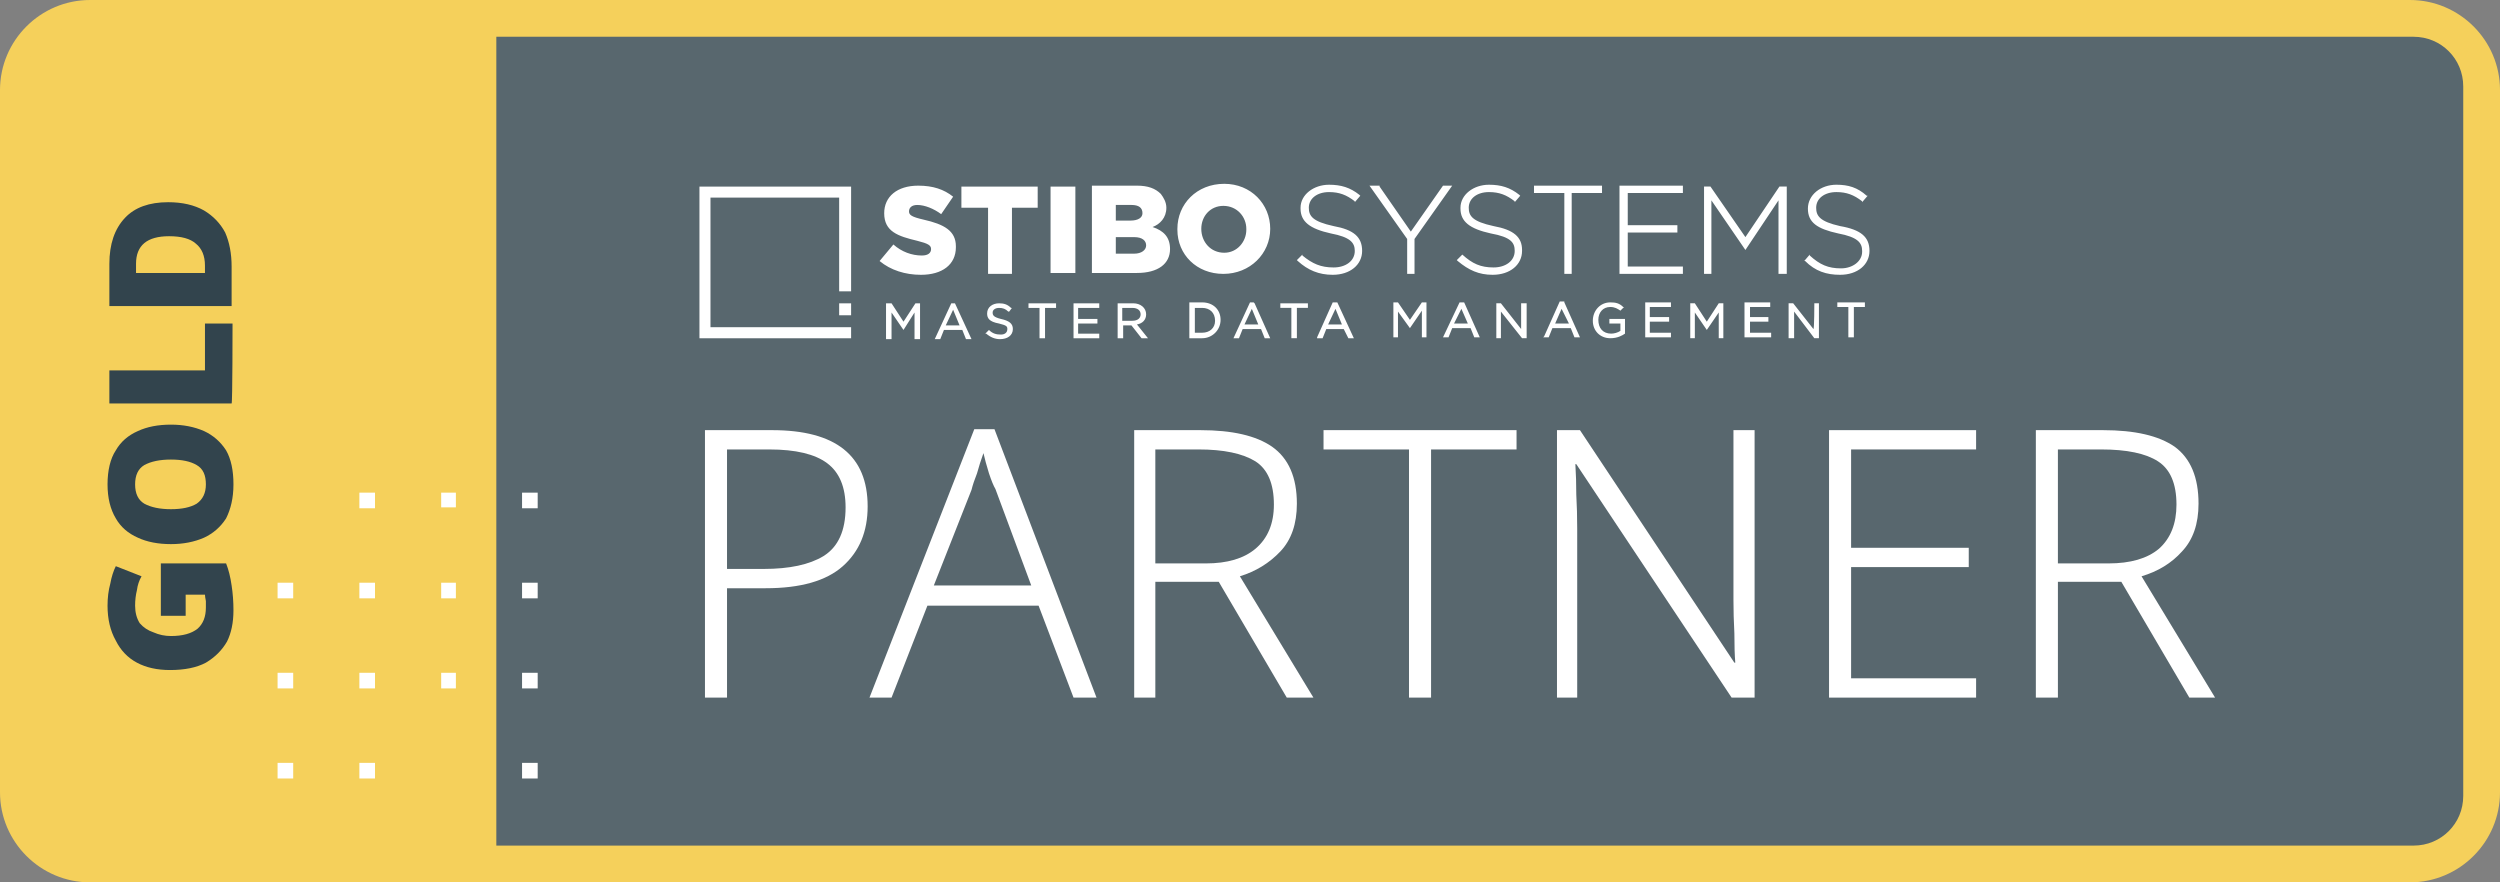 <svg version="1.2" xmlns="http://www.w3.org/2000/svg" viewBox="0 0 272 96" width="272" height="96"><rect x="0" y="0" width="272" height="96" fill="#808080" stroke="none"/><style>.a{fill:#f5d05b}.b{fill:#58676e}.c{fill:#fff}.d{fill:#32444d}</style><path fill-rule="evenodd" class="a" d="m272 9.8v76.4c0 5.4-4.4 9.8-9.8 9.8h-252.4c-5.4 0-9.8-4.4-9.8-9.8v-76.4c0-5.4 4.4-9.8 9.8-9.8h252.4c5.4 0 9.8 4.4 9.8 9.8z"/><path fill-rule="evenodd" class="b" d="m9.4 4h253.2c3 0 5.4 2.4 5.4 5.4v77.2c0 3-2.4 5.4-5.4 5.4h-253.2c-3 0-5.4-2.4-5.4-5.4v-77.2c0-3 2.4-5.4 5.4-5.4z"/><path class="c" d="m84 46.8q10.4 0 10.4 8.3 0 4.1-2.7 6.5-2.7 2.4-8.4 2.4h-4.2v11.9h-2.4v-29.1h7.3zm-0.3 2.1h-4.6v13h4q4.2 0 6.5-1.4 2.4-1.5 2.4-5.3 0-3.3-2-4.8-2-1.5-6.3-1.5z"/><path class="c" d="m116.8 75.9l-3.8-10h-12.1l-3.9 10h-2.4l11.4-29.2h2.2l11.1 29.2h-2.4zm-8.5-22.7q-0.3-0.5-0.7-1.7-0.4-1.3-0.6-2.2-0.4 1.1-0.7 2.2-0.4 1-0.6 1.8l-4.1 10.4h10.6z"/><path class="c" d="m130.6 46.8q5.2 0 7.8 1.8 2.7 1.9 2.7 6.2 0 3.3-1.8 5.2-1.8 1.9-4.4 2.7l8 13.2h-2.9l-7.4-12.6h-6.9v12.6h-2.3v-29.1zm-0.2 2.1h-4.7v12.4h5.5q3.5 0 5.4-1.6 2-1.7 2-4.8 0-3.4-2-4.7-2.1-1.3-6.2-1.3z"/><path class="c" d="m155.7 75.9h-2.4v-27h-9.3v-2.1h21v2.1h-9.3z"/><path class="c" d="m190.9 75.9h-2.5l-16.9-25.4h-0.1q0.1 1.6 0.1 3.3 0.1 1.8 0.1 3.7v18.4h-2.2v-29.1h2.5l16.8 25.3h0.1q-0.1-1.2-0.1-3.2-0.1-1.9-0.1-3.6v-18.5h2.3z"/><path class="c" d="m215 75.9h-16v-29.1h16v2.1h-13.6v10.7h12.8v2.1h-12.8v12.1h13.6z"/><path class="c" d="m228.8 46.8q5.2 0 7.8 1.8 2.6 1.9 2.6 6.2 0 3.3-1.8 5.2-1.7 1.9-4.4 2.7l8 13.2h-2.8l-7.4-12.6h-6.9v12.6h-2.4v-29.1zm-0.2 2.1h-4.7v12.4h5.5q3.6 0 5.5-1.6 1.9-1.7 1.9-4.8 0-3.4-2-4.7-2-1.3-6.2-1.3z"/><path class="a" d="m54 3.1h-46.1c-2.7 0-4.9 2.2-4.9 4.9v79.9c0 2.8 2.2 5 4.9 5h46.1z"/><path class="c" d="m202.9 32.9h-3v0.5h1.2v3.3h0.6v-3.3h1.2zm-10.3 0h-2.8v3.8h2.9v-0.5h-2.3v-1.2h2v-0.5h-2v-1.1h2.2v-0.5zm-10.8 0h-2.8v3.8h2.8v-0.5h-2.3v-1.2h2.1v-0.5h-2.1v-1.1h2.3v-0.5zm-13.8 3.7l-0.1 0.1h0.6l0.4-1h2l0.4 1h0.6l-1.7-3.8v-0.1h-0.5l-1.7 3.8zm1.2-1.4l0.7-1.6 0.8 1.6c0 0-1.5 0-1.5 0zm-10.4-2.3l-1.8 3.8h0.6l0.4-1h2l0.4 1h0.6l-1.7-3.8h-0.1c0 0-0.4 0-0.4 0zm-0.6 2.3l0.8-1.6 0.7 1.6c0 0-1.5 0-1.5 0zm-6.1-2.3h-0.5v3.8h0.5v-2.8l1.3 1.8 1.3-1.9v2.9h0.5v-3.8h-0.5l-1.3 1.9zm-8.8 3.8v0.1h0.6l0.4-1h1.9l0.5 1h0.6l-1.8-3.9h-0.5l-1.7 3.8zm1.2-1.4l0.8-1.7 0.7 1.7zm-8.5-2.4l-1.8 3.9h0.6l0.4-1h2l0.4 1h0.6l-1.7-3.8-0.1-0.1c0 0-0.4 0-0.4 0zm-0.6 2.4l0.8-1.7 0.7 1.7c0 0-1.5 0-1.5 0zm-4.6-2.4h-1.4v3.9h1.4c1.1 0 2-0.9 2-2 0-1.1-0.8-1.9-2-1.9m-0.8 0.6h0.8c0.8 0 1.4 0.5 1.4 1.4 0 0.8-0.6 1.3-1.4 1.3h-0.8zm-6.7-0.5h-1.7v3.8h0.6v-1.4h0.9l1.1 1.4h0.7l-1.2-1.5c0.6-0.1 1-0.5 1-1.1 0-0.7-0.6-1.2-1.4-1.2zm-0.1 0.5c0.6 0 0.9 0.3 0.9 0.7 0 0.4-0.3 0.7-0.9 0.7h-1.1v-1.4zm-3.6-0.5h-2.8v3.8h2.8v-0.5h-2.3v-1.1h2.1v-0.5h-2.1v-1.2h2.3v-0.5zm-4.7 0h-3v0.5h1.2v3.3h0.6v-3.3h1.2zm-7.3 2.9l-0.4 0.4h0.1q0.7 0.6 1.5 0.6c0.8 0 1.4-0.4 1.4-1.1 0-0.6-0.4-0.9-1.3-1.1-0.8-0.2-0.9-0.4-0.9-0.7 0-0.3 0.3-0.5 0.7-0.5 0.4 0 0.7 0.1 1 0.4h0.1l0.3-0.4h-0.1c-0.4-0.4-0.8-0.5-1.3-0.5-0.7 0-1.3 0.4-1.3 1.1 0 0.5 0.2 0.9 1.3 1.1 0.8 0.2 0.9 0.3 0.9 0.6 0 0.4-0.3 0.6-0.7 0.6-0.5 0-0.9-0.1-1.3-0.5zm-4.1-2.9l-1.8 3.9h0.6l0.4-1h2l0.4 1h0.6l-1.8-3.9c0 0-0.4 0-0.4 0zm-0.6 2.4l0.8-1.7 0.7 1.7zm-5.9-2.4h-0.6v3.9h0.6v-2.9l1.3 1.9 1.2-1.9v2.9h0.6v-3.9h-0.5l-1.3 2zm-20.9 3.8h16.5v-1.2h-15.3v-14.1h14v10.2h1.3v-11.4h-16.5c0 0 0 16.5 0 16.5zm15.2-2.5h1.3v-1.3h-1.3zm12.7-7.4v-0.1c0-1.7-1.3-2.4-3.5-2.9-1.3-0.3-1.6-0.5-1.6-0.9 0-0.4 0.3-0.7 0.9-0.7 0.8 0 1.8 0.4 2.6 1l1.3-1.9c-1-0.8-2.2-1.2-3.8-1.2-2.3 0-3.7 1.2-3.7 3 0 2 1.5 2.5 3.6 3 1.2 0.3 1.5 0.5 1.5 0.9 0 0.4-0.3 0.7-1 0.7-1.1 0-2.2-0.4-3.1-1.2l-1.5 1.8c1.2 1 2.8 1.5 4.5 1.5 2.3 0 3.8-1.1 3.8-3m6.1-4.3h2.8v-2.3h-8.3v2.3h2.9v7.2h2.6zm4.2 7.1h2.7v-9.4h-2.7zm13-2.6c0-1.3-0.7-2-1.9-2.4 0.8-0.3 1.5-1 1.5-2.1 0-0.6-0.3-1.1-0.6-1.5-0.6-0.6-1.4-0.9-2.6-0.9h-4.9v9.5h4.9c2.3 0 3.6-1 3.6-2.6zm-3-3.9c0 0.5-0.5 0.8-1.3 0.8h-1.6v-1.7h1.7c0.8 0 1.2 0.3 1.2 0.9zm0.4 3.5c0 0.5-0.5 0.9-1.3 0.9h-2v-1.8h2c0.9 0 1.3 0.4 1.3 0.9q0 0 0 0zm13.5-1.8c0-2.7-2.1-4.9-5-4.9-3 0-5.1 2.2-5.1 4.9v0.1c0 2.7 2.1 4.8 5 4.8 2.9 0 5.1-2.2 5.1-4.9zm-2.6 0.1c0 1.3-1 2.5-2.4 2.5-1.5 0-2.5-1.2-2.5-2.6 0-1.4 1-2.5 2.4-2.5 1.5 0 2.5 1.2 2.5 2.5zm6.7 8h-3v0.5h1.2v3.3h0.6v-3.3h1.2zm5.9-5.7c0-1.5-0.9-2.3-3.1-2.7-2.3-0.5-2.7-1.1-2.7-2 0-1 0.9-1.7 2.2-1.7 1.1 0 1.9 0.3 2.8 1v0.1l0.6-0.7-0.1-0.1c-1-0.8-2-1.1-3.3-1.1-1.7 0-3.1 1.1-3.1 2.5v0.1c0 1.4 1 2.2 3.3 2.7 2.1 0.4 2.6 1 2.6 1.9 0 1.1-1 1.8-2.3 1.8-1.4 0-2.3-0.4-3.4-1.3v-0.1l-0.6 0.6 0.1 0.1c1.1 1 2.3 1.5 3.8 1.5 1.9 0 3.2-1.1 3.2-2.6m5.7-1.3l4.1-5.8h-1l-3.5 5-3.4-4.9v-0.1h-1.1l4.1 5.8v3.8h0.8zm11.7 1.3v-0.1c0-1.4-0.9-2.2-3.1-2.6-2.3-0.5-2.7-1.1-2.7-2 0-1 0.9-1.7 2.2-1.7 1.1 0 1.9 0.3 2.8 1v0.1l0.6-0.7-0.1-0.1c-1-0.8-2-1.1-3.3-1.1-1.7 0-3.1 1.1-3.1 2.5v0.1c0 1.4 1 2.2 3.3 2.7 2.2 0.4 2.6 1 2.6 1.9 0 1.1-1 1.8-2.3 1.8-1.4 0-2.3-0.4-3.4-1.4l-0.6 0.6 0.1 0.1c1.2 1 2.3 1.5 3.8 1.5 1.9 0 3.2-1.1 3.2-2.6zm0 9.5h0.5v-3.8h-0.6v2.8l-2.2-2.8h-0.5v3.8h0.5v-2.9l2.3 2.9zm5.4-15.8h3.3v-0.8h-7.4v0.8h3.3v8.8h0.8c0 0 0-8.8 0-8.8zm5.6 12.4c-0.4-0.4-0.8-0.5-1.4-0.5-1.1 0-1.9 0.9-1.9 2 0 1.1 0.8 1.9 1.9 1.9 0.8 0 1.3-0.3 1.6-0.5v-0.1-1.5h-1.7v0.5h1.2v0.8c-0.3 0.2-0.7 0.3-1 0.3-0.9 0-1.4-0.6-1.4-1.5 0-0.8 0.5-1.4 1.3-1.4 0.5 0 0.8 0.2 1.1 0.4l0.4-0.4h-0.1zm-0.4-3.6h6.9v-0.8h-6v-3.7h5.4v-0.8h-5.4v-3.5h6v-0.8h-6.9zm9.5 5.2l-1.3-2h-0.5v3.8h0.5v-2.8l1.3 1.9 1.3-1.9v2.8h0.5v-3.8h-0.5c0 0-1.3 2-1.3 2zm7.8-5.2h0.9v-9.5h-0.8l-3.7 5.5-3.8-5.5h-0.7v9.5h0.8v-8l3.7 5.4 3.6-5.4v8zm3.8 6l-2.2-2.8h-0.5v3.8h0.6v-2.9l2.2 2.9h0.1 0.4v-3.8h-0.5c0 0 0 2.8-0.1 2.8zm0.3-13.2c0-1 0.9-1.7 2.2-1.7 1.1 0 1.9 0.3 2.8 1v0.1l0.6-0.7h-0.1c-1-0.9-2-1.2-3.3-1.2-1.7 0-3.1 1.1-3.1 2.6 0 1.5 1 2.2 3.3 2.7 2.1 0.4 2.6 1 2.6 1.9v0.1c0 1-1 1.8-2.3 1.8-1.4 0-2.3-0.4-3.4-1.4v-0.1l-0.6 0.7h0.1c1.1 1.1 2.3 1.5 3.8 1.5 1.9 0 3.2-1.1 3.2-2.6 0-1.5-0.9-2.3-3.2-2.7-2.2-0.5-2.6-1.1-2.6-2"/><path fill-rule="evenodd" class="c" d="m58.5 53.6v1.7h-1.7v-1.7z"/><path fill-rule="evenodd" class="c" d="m58.5 63.4v1.7h-1.7v-1.7z"/><path fill-rule="evenodd" class="c" d="m58.5 73.2v1.7h-1.7v-1.7z"/><path fill-rule="evenodd" class="c" d="m58.5 83v1.7h-1.7v-1.7z"/><path fill-rule="evenodd" class="c" d="m49.6 53.6v1.6h-1.6v-1.6z"/><path fill-rule="evenodd" class="c" d="m49.6 63.4v1.7h-1.6v-1.7z"/><path fill-rule="evenodd" class="c" d="m49.6 73.2v1.7h-1.6v-1.7z"/><path fill-rule="evenodd" class="c" d="m40.8 53.6v1.7h-1.7v-1.7z"/><path fill-rule="evenodd" class="c" d="m40.8 63.4v1.7h-1.7v-1.7z"/><path fill-rule="evenodd" class="c" d="m40.8 73.2v1.7h-1.7v-1.7z"/><path fill-rule="evenodd" class="c" d="m40.8 83v1.7h-1.7v-1.7z"/><path fill-rule="evenodd" class="c" d="m31.9 63.4v1.7h-1.7v-1.7z"/><path fill-rule="evenodd" class="c" d="m31.9 73.2v1.7h-1.7v-1.7z"/><path fill-rule="evenodd" class="c" d="m31.9 83v1.7h-1.7v-1.7z"/><path class="d" d="m17.5 67v-5.7h7.1q0.4 1 0.6 2.4 0.2 1.3 0.2 2.7 0 2-0.7 3.4-0.8 1.4-2.3 2.3-1.5 0.8-3.9 0.8-2.1 0-3.6-0.8-1.5-0.8-2.3-2.4-0.9-1.6-0.9-3.8 0-1.3 0.3-2.4 0.2-1.1 0.6-1.9l2.8 1.1q-0.4 0.7-0.5 1.5-0.2 0.8-0.2 1.7 0 1.1 0.5 1.9 0.6 0.7 1.5 1 0.9 0.4 1.9 0.4 1.9 0 2.9-0.8 0.9-0.8 0.9-2.3 0-0.3 0-0.7-0.1-0.5-0.1-0.7h-2.1v2.3h-2.8z"/><path class="d" d="m18.6 46.2q2 0 3.6 0.7 1.5 0.7 2.4 2.1 0.8 1.4 0.8 3.7c0 1.5-0.3 2.7-0.8 3.7q-0.9 1.4-2.4 2.1-1.6 0.7-3.6 0.7-2.1 0-3.6-0.7-1.6-0.7-2.4-2.1-0.9-1.5-0.9-3.7c0-1.5 0.3-2.8 0.9-3.7q0.8-1.4 2.4-2.1 1.5-0.7 3.6-0.7zm0 9.2q1.8 0 2.8-0.6 1-0.7 1-2.1c0-1-0.3-1.7-1-2.1q-1-0.6-2.8-0.6-1.8 0-2.9 0.6-1 0.6-1 2.1 0 1.5 1 2.1 1.1 0.6 2.9 0.6z"/><path class="d" d="m25.2 43.9h-13.3v-3.6h10.4v-5.1h3c0 0 0 8.7-0.1 8.7z"/><path class="d" d="m18.3 22q2.3 0 3.9 0.9 1.5 0.9 2.3 2.4 0.7 1.6 0.7 3.7v4.3h-13.3v-4.6q0-3.2 1.7-5 1.6-1.7 4.7-1.7zm0.1 3.7q-3.6 0-3.6 3v1h7.5v-0.8q0-1.6-1-2.4-0.9-0.8-2.9-0.8z"/></svg>